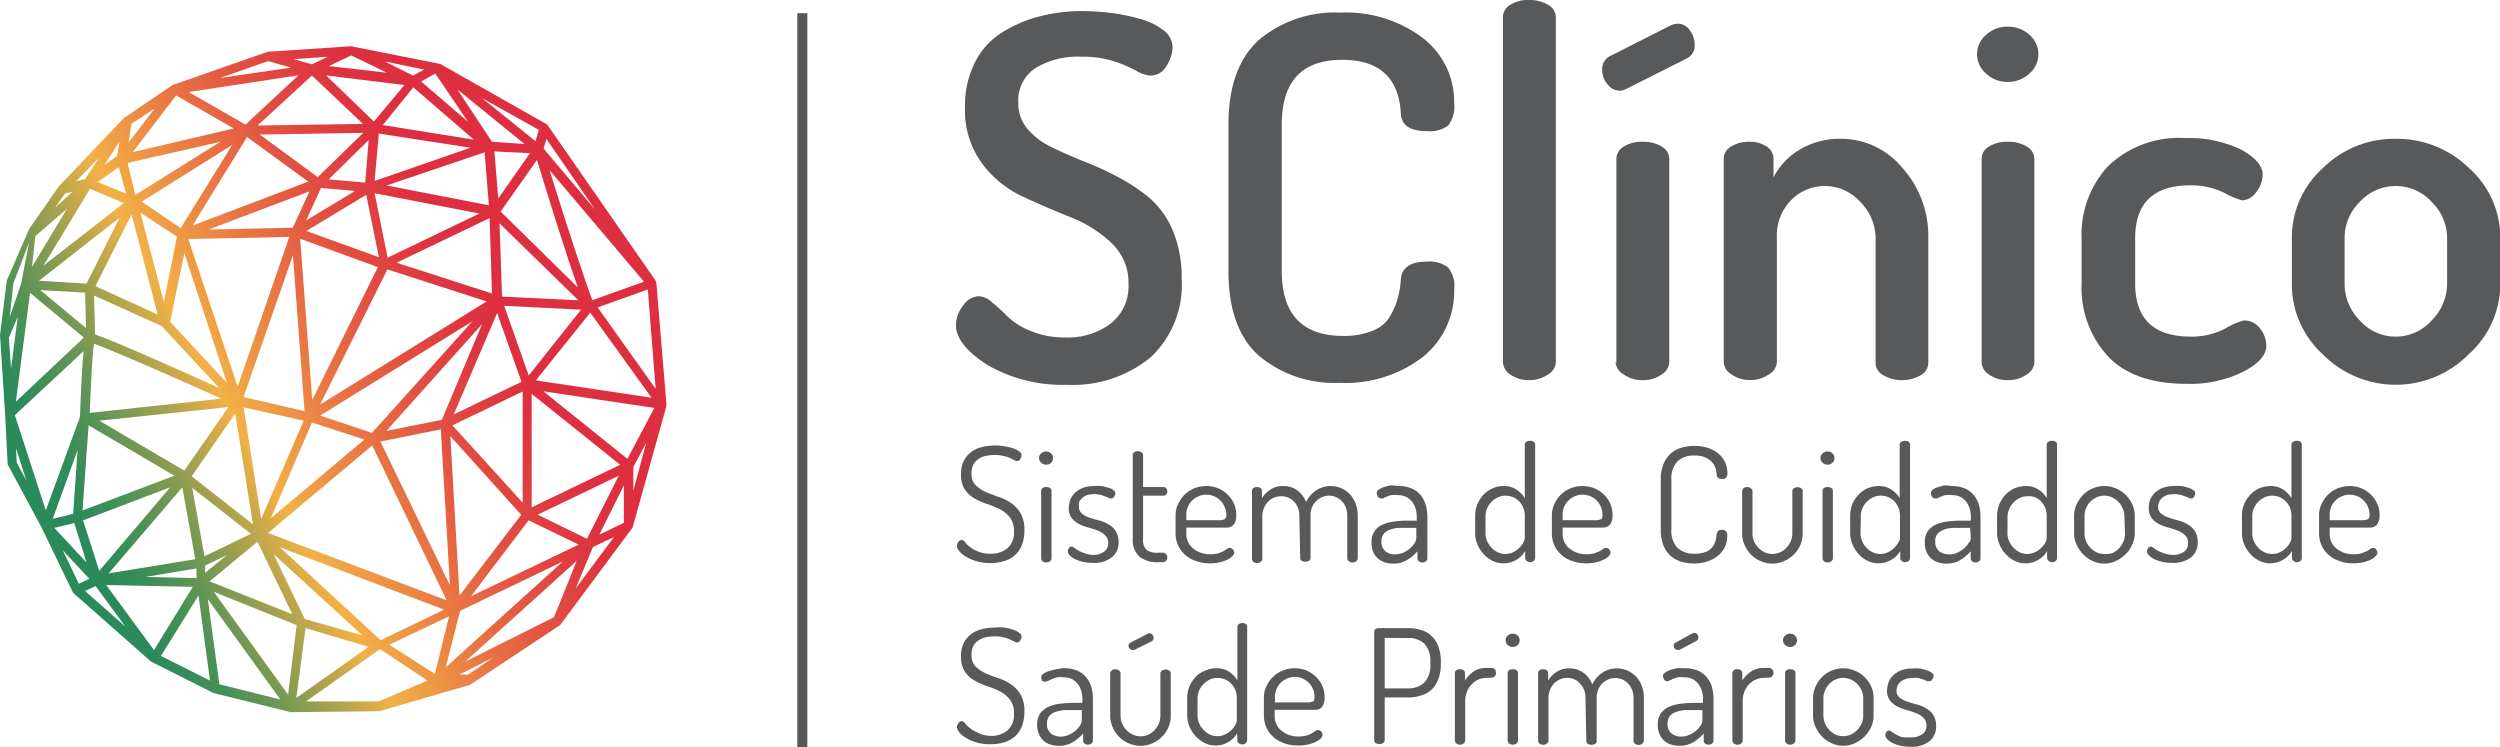 <svg xmlns="http://www.w3.org/2000/svg" xmlns:xlink="http://www.w3.org/1999/xlink" viewBox="0 0 176.32 52.69"><defs><style>.cls-1{fill:#58595b;}.cls-2{fill:url(#linear-gradient);}</style><linearGradient id="linear-gradient" x1="33.99" y1="20.88" x2="5.55" y2="36.67" gradientUnits="userSpaceOnUse"><stop offset="0" stop-color="#dd2f40"/><stop offset="0.08" stop-color="#de3840"/><stop offset="0.22" stop-color="#e25042"/><stop offset="0.39" stop-color="#e97843"/><stop offset="0.59" stop-color="#f2af46"/><stop offset="0.6" stop-color="#f2b146"/><stop offset="0.6" stop-color="#f1b146"/><stop offset="0.71" stop-color="#aba34d"/><stop offset="0.81" stop-color="#749853"/><stop offset="0.89" stop-color="#4c9157"/><stop offset="0.96" stop-color="#348c59"/><stop offset="1" stop-color="#2b8a5a"/></linearGradient></defs><title>sclinico1</title><g id="Camada_2" data-name="Camada 2"><g id="Camada_1-2" data-name="Camada 1"><rect class="cls-1" x="56.23" y="0.93" width="0.71" height="51.76"/><path class="cls-1" d="M69.83,39.05a1.78,1.78,0,0,0,1.23-.39,1.44,1.44,0,0,0,.45-1.16,1.54,1.54,0,0,0-.28-1,2.15,2.15,0,0,0-.69-.57,7.37,7.37,0,0,0-.9-.38,4.53,4.53,0,0,1-.9-.39,2.09,2.09,0,0,1-.69-.63,1.88,1.88,0,0,1-.27-1.08,2,2,0,0,1,.22-1,1.8,1.8,0,0,1,.57-.62,2.17,2.17,0,0,1,.77-.32,4,4,0,0,1,.82-.09,3.63,3.63,0,0,1,.65.05,3.23,3.23,0,0,1,.61.14,1.35,1.35,0,0,1,.45.22.33.33,0,0,1,.18.27.57.57,0,0,1-.09.27.25.25,0,0,1-.24.15.45.45,0,0,1-.19-.07l-.3-.15a2.69,2.69,0,0,0-.45-.14,2.28,2.28,0,0,0-.63-.07,3.08,3.08,0,0,0-.61.06,1.34,1.34,0,0,0-.52.22,1,1,0,0,0-.37.4,1.32,1.32,0,0,0-.13.62,1.13,1.13,0,0,0,.27.81,2.5,2.5,0,0,0,.69.48c.28.12.58.24.9.35a3.12,3.12,0,0,1,.9.43,2.33,2.33,0,0,1,.7.73,2.39,2.39,0,0,1,.27,1.23,2.88,2.88,0,0,1-.17,1,1.92,1.92,0,0,1-.49.73,1.94,1.94,0,0,1-.76.42,3.21,3.21,0,0,1-1,.14,3.24,3.24,0,0,1-1-.14,2.83,2.83,0,0,1-.72-.32,1.52,1.52,0,0,1-.46-.39.61.61,0,0,1-.16-.37.45.45,0,0,1,.11-.27.28.28,0,0,1,.23-.14.31.31,0,0,1,.22.14,1.92,1.92,0,0,0,.32.32,1.77,1.77,0,0,0,.53.32A2.06,2.06,0,0,0,69.83,39.05Z"/><path class="cls-1" d="M73.79,31.84a.46.46,0,0,1,.34.14.41.41,0,0,1,.14.32.42.42,0,0,1-.14.33.42.42,0,0,1-.34.14.48.48,0,0,1-.36-.14.43.43,0,0,1-.15-.33.42.42,0,0,1,.15-.32A.52.52,0,0,1,73.79,31.84Zm0,2.51a.47.47,0,0,1,.27.07.23.23,0,0,1,.1.2v4.76a.26.26,0,0,1-.1.2.42.42,0,0,1-.27.09.39.39,0,0,1-.26-.09.26.26,0,0,1-.1-.2V34.62a.23.23,0,0,1,.1-.2A.44.44,0,0,1,73.79,34.35Z"/><path class="cls-1" d="M77,39.13a1.31,1.31,0,0,0,.9-.24.71.71,0,0,0,.26-.56.74.74,0,0,0-.21-.57,1.41,1.41,0,0,0-.51-.33,4.79,4.79,0,0,0-.67-.22,3.56,3.56,0,0,1-.67-.25,1.74,1.74,0,0,1-.51-.42,1.11,1.11,0,0,1-.21-.73,1.71,1.71,0,0,1,.1-.54,1.35,1.35,0,0,1,.31-.49,1.87,1.87,0,0,1,.55-.36,2.23,2.23,0,0,1,.82-.14,3.31,3.31,0,0,1,.55,0,4.93,4.93,0,0,1,.49.13,1,1,0,0,1,.34.17.31.31,0,0,1,.13.2.51.51,0,0,1-.09.24.23.23,0,0,1-.22.14.29.29,0,0,1-.16-.05l-.25-.1a2.27,2.27,0,0,0-.34-.11,1.9,1.9,0,0,0-.44-.05,1.64,1.64,0,0,0-.53.08,1.05,1.05,0,0,0-.34.22.76.76,0,0,0-.2.28,1.17,1.17,0,0,0,0,.3.59.59,0,0,0,.21.49,1.65,1.65,0,0,0,.51.28c.21.07.43.14.67.2a2.48,2.48,0,0,1,.67.27,1.56,1.56,0,0,1,.52.47,1.39,1.39,0,0,1,.21.81,1.29,1.29,0,0,1-.48,1.06,2,2,0,0,1-1.33.39,3.11,3.11,0,0,1-.72-.08,2.27,2.27,0,0,1-.56-.2,1.52,1.52,0,0,1-.36-.26.42.42,0,0,1-.13-.27.51.51,0,0,1,.07-.23.23.23,0,0,1,.19-.11.34.34,0,0,1,.19.08,1.58,1.58,0,0,0,.27.18,1.5,1.5,0,0,0,.4.18A1.81,1.81,0,0,0,77,39.13Z"/><path class="cls-1" d="M80.62,38a1,1,0,0,0,.23.77,1.19,1.19,0,0,0,.81.21H82a.3.3,0,0,1,.24.11.31.31,0,0,1,.09.22.36.36,0,0,1-.09.24.33.33,0,0,1-.24.1h-.32a2,2,0,0,1-1.32-.39A1.59,1.59,0,0,1,79.89,38V32.09a.22.22,0,0,1,.11-.2.48.48,0,0,1,.5,0,.23.23,0,0,1,.12.2v2.26h1.45a.23.23,0,0,1,.18.09.32.32,0,0,1,.08.21.33.33,0,0,1-.08.22.23.23,0,0,1-.18.09H80.62Z"/><path class="cls-1" d="M85.09,34.28a2.15,2.15,0,0,1,.8.15,2,2,0,0,1,.67.43,2.14,2.14,0,0,1,.46.64,1.9,1.9,0,0,1,.17.83,1.13,1.13,0,0,1-.08.5.67.67,0,0,1-.22.27.64.64,0,0,1-.31.11l-.36,0H83.67v.41a1.32,1.32,0,0,0,.49,1.07,1.88,1.88,0,0,0,1.22.4,2.13,2.13,0,0,0,.56-.07,2.44,2.44,0,0,0,.35-.15l.25-.16a.32.32,0,0,1,.19-.07.28.28,0,0,1,.23.12.4.4,0,0,1,.09.22.35.35,0,0,1-.12.23,1.2,1.2,0,0,1-.34.25,2.48,2.48,0,0,1-.53.19,2.93,2.93,0,0,1-.7.08,2.78,2.78,0,0,1-1-.16,2.23,2.23,0,0,1-.77-.43,2.07,2.07,0,0,1-.5-.67,2.1,2.1,0,0,1-.18-.88V36.35a1.93,1.93,0,0,1,.17-.79,2.58,2.58,0,0,1,.46-.67,2.29,2.29,0,0,1,.69-.45A2.31,2.31,0,0,1,85.09,34.28Zm.83,2.41a1,1,0,0,0,.45-.07.35.35,0,0,0,.12-.31,1.4,1.4,0,0,0-.11-.53,1.39,1.39,0,0,0-1.3-.89,1.22,1.22,0,0,0-.54.11,1.34,1.34,0,0,0-.45.29,1.23,1.23,0,0,0-.3.44,1.21,1.21,0,0,0-.12.53v.43Z"/><path class="cls-1" d="M91.64,36.35a1.47,1.47,0,0,0-.11-.56A1.24,1.24,0,0,0,90.35,35a1.36,1.36,0,0,0-.48.09,1.34,1.34,0,0,0-.42.28,1.31,1.31,0,0,0-.3.45,1.46,1.46,0,0,0-.12.6v3a.27.27,0,0,1-.11.2.39.39,0,0,1-.26.09.36.36,0,0,1-.26-.09.26.26,0,0,1-.1-.2V34.62a.23.23,0,0,1,.1-.2.4.4,0,0,1,.26-.07.38.38,0,0,1,.24.07.23.23,0,0,1,.1.2v.52a1.87,1.87,0,0,1,.57-.59,1.53,1.53,0,0,1,.93-.27,1.59,1.59,0,0,1,1,.31,1.89,1.89,0,0,1,.62.82,1.91,1.91,0,0,1,.75-.85,1.81,1.81,0,0,1,1-.28,1.9,1.9,0,0,1,.7.14,1.93,1.93,0,0,1,.61.41,2.2,2.2,0,0,1,.42.66,2.48,2.48,0,0,1,.16.89v3a.27.27,0,0,1-.11.2.4.4,0,0,1-.27.09.38.38,0,0,1-.25-.09.27.27,0,0,1-.11-.2v-3a1.48,1.48,0,0,0-.11-.61,1.19,1.19,0,0,0-.3-.45,1.24,1.24,0,0,0-.87-.36,1.36,1.36,0,0,0-.48.09,1.34,1.34,0,0,0-.42.28,1.15,1.15,0,0,0-.3.44,1.32,1.32,0,0,0-.11.57v3a.24.24,0,0,1-.12.22.55.55,0,0,1-.5,0,.25.25,0,0,1-.11-.22Z"/><path class="cls-1" d="M98.59,34.28a2.27,2.27,0,0,1,1,.18,1.79,1.79,0,0,1,.63.49,1.86,1.86,0,0,1,.34.69,3.1,3.1,0,0,1,.11.81v2.93a.23.23,0,0,1-.1.2.37.37,0,0,1-.26.09.32.32,0,0,1-.24-.09.26.26,0,0,1-.1-.2v-.5a2.79,2.79,0,0,1-.71.6,1.73,1.73,0,0,1-1,.27,2,2,0,0,1-.61-.09,1.44,1.44,0,0,1-.48-.28,1.29,1.29,0,0,1-.33-.46,1.82,1.82,0,0,1-.11-.66,1.38,1.38,0,0,1,.19-.76,1.28,1.28,0,0,1,.53-.47,2.71,2.71,0,0,1,.83-.24,7,7,0,0,1,1.07-.07h.57v-.27a2,2,0,0,0-.07-.54,1.69,1.69,0,0,0-.23-.49,1.59,1.59,0,0,0-.41-.36,1.32,1.32,0,0,0-.62-.14,2.28,2.28,0,0,0-.48,0,1.78,1.78,0,0,0-.33.12,1.24,1.24,0,0,0-.23.11.41.41,0,0,1-.16,0,.24.24,0,0,1-.22-.14.5.5,0,0,1-.07-.25.28.28,0,0,1,.13-.22,1.21,1.21,0,0,1,.36-.18,4.29,4.29,0,0,1,.49-.13A3.29,3.29,0,0,1,98.59,34.28Zm1.3,2.95h-.47c-.27,0-.51,0-.75,0a2.08,2.08,0,0,0-.64.13,1,1,0,0,0-.44.29.76.76,0,0,0-.16.51.86.86,0,0,0,.28.72,1.09,1.09,0,0,0,.7.22,1.44,1.44,0,0,0,.53-.11,2.12,2.12,0,0,0,.48-.29,1.72,1.72,0,0,0,.34-.38.73.73,0,0,0,.13-.4Z"/><path class="cls-1" d="M107.92,31.09a.39.39,0,0,1,.25.07.26.26,0,0,1,.1.2v8a.3.3,0,0,1-.1.2.35.35,0,0,1-.25.09.37.37,0,0,1-.25-.09.26.26,0,0,1-.1-.2v-.5a1.74,1.74,0,0,1-.6.61,1.77,1.77,0,0,1-.94.26,1.71,1.71,0,0,1-.77-.18,2.11,2.11,0,0,1-.63-.48,2.25,2.25,0,0,1-.43-.68,2,2,0,0,1-.16-.8V36.38a2.07,2.07,0,0,1,.16-.82,2.26,2.26,0,0,1,.43-.67,2.06,2.06,0,0,1,.64-.45,2,2,0,0,1,.78-.16,1.51,1.51,0,0,1,.93.27,1.73,1.73,0,0,1,.56.59V31.36a.22.22,0,0,1,.11-.2A.45.45,0,0,1,107.92,31.09Zm-3.15,6.52a1.5,1.5,0,0,0,.11.55,1.62,1.62,0,0,0,.31.46,1.31,1.31,0,0,0,.44.33,1.24,1.24,0,0,0,.53.12,1.26,1.26,0,0,0,.55-.12,1.74,1.74,0,0,0,.44-.31,1.34,1.34,0,0,0,.28-.37.68.68,0,0,0,.11-.31V36.38a1.46,1.46,0,0,0-.12-.6,1.34,1.34,0,0,0-.75-.73,1.46,1.46,0,0,0-.49-.09,1.26,1.26,0,0,0-.55.12,1.43,1.43,0,0,0-.44.32,1.49,1.49,0,0,0-.31.46,1.35,1.35,0,0,0-.11.52Z"/><path class="cls-1" d="M111.63,34.28a2.18,2.18,0,0,1,.8.15,2.11,2.11,0,0,1,1.13,1.07,2.05,2.05,0,0,1,.17.83,1.3,1.3,0,0,1-.08.5.67.67,0,0,1-.22.27.68.68,0,0,1-.32.11l-.36,0h-2.54v.41a1.29,1.29,0,0,0,.49,1.07,1.88,1.88,0,0,0,1.22.4,2,2,0,0,0,.55-.07l.36-.15.25-.16a.32.32,0,0,1,.19-.07.28.28,0,0,1,.23.12.4.4,0,0,1,.09.22.35.35,0,0,1-.12.23,1.2,1.2,0,0,1-.34.25,2.7,2.7,0,0,1-.53.19,2.93,2.93,0,0,1-.7.08,2.74,2.74,0,0,1-1-.16,2.14,2.14,0,0,1-.77-.43,2.07,2.07,0,0,1-.5-.67,2.1,2.1,0,0,1-.18-.88V36.35a1.93,1.93,0,0,1,.17-.79,2.35,2.35,0,0,1,.46-.67,2.17,2.17,0,0,1,.69-.45A2.31,2.31,0,0,1,111.63,34.28Zm.83,2.41a1,1,0,0,0,.45-.07c.08,0,.11-.16.11-.31a1.39,1.39,0,0,0-.1-.53,1.48,1.48,0,0,0-.28-.45,1.42,1.42,0,0,0-.45-.32,1.32,1.32,0,0,0-.57-.12,1.26,1.26,0,0,0-.55.11,1.3,1.3,0,0,0-.44.29,1.4,1.4,0,0,0-.31.44,1.36,1.36,0,0,0-.11.53v.43Z"/><path class="cls-1" d="M121.07,33.49a2.53,2.53,0,0,0-.06-.41,1.2,1.2,0,0,0-.23-.45,1.48,1.48,0,0,0-.47-.35,1.83,1.83,0,0,0-.81-.15,1.61,1.61,0,0,0-1.2.42,1.76,1.76,0,0,0-.42,1.29v3.49a1.75,1.75,0,0,0,.42,1.3,1.69,1.69,0,0,0,1.24.42,1.91,1.91,0,0,0,.8-.14,1.09,1.09,0,0,0,.45-.35,1.32,1.32,0,0,0,.21-.45,4.39,4.39,0,0,0,.07-.44.33.33,0,0,1,.38-.3.39.39,0,0,1,.28.09.55.55,0,0,1,.09.37,1.81,1.81,0,0,1-.16.73,1.93,1.93,0,0,1-.46.61,2.29,2.29,0,0,1-.74.41,2.86,2.86,0,0,1-1,.16,3.26,3.26,0,0,1-.9-.13,2,2,0,0,1-.75-.42,2.1,2.1,0,0,1-.5-.74,3.09,3.09,0,0,1-.18-1.12V33.84a2.78,2.78,0,0,1,.19-1.1,2.07,2.07,0,0,1,.51-.75,1.9,1.9,0,0,1,.75-.41,3,3,0,0,1,.91-.13,2.93,2.93,0,0,1,1,.15,2.24,2.24,0,0,1,.73.41,1.89,1.89,0,0,1,.45.6,1.73,1.73,0,0,1,.16.72.5.5,0,0,1-.09.36.39.39,0,0,1-.28.09.43.43,0,0,1-.28-.08A.32.32,0,0,1,121.07,33.49Z"/><path class="cls-1" d="M125,39.75a2,2,0,0,1-.83-.18,2.15,2.15,0,0,1-.68-.46,2.24,2.24,0,0,1-.45-.68,1.83,1.83,0,0,1-.17-.8v-3a.24.24,0,0,1,.1-.19.4.4,0,0,1,.27-.09.37.37,0,0,1,.25.09.26.26,0,0,1,.11.19v3a1.39,1.39,0,0,0,.1.53,1.83,1.83,0,0,0,.3.46,1.45,1.45,0,0,0,.45.33,1.33,1.33,0,0,0,.55.12,1.26,1.26,0,0,0,.55-.12,1.16,1.16,0,0,0,.44-.32,1.62,1.62,0,0,0,.31-.46,1.41,1.41,0,0,0,.11-.54v-3a.21.21,0,0,1,.11-.19.45.45,0,0,1,.26-.08.42.42,0,0,1,.26.08.22.22,0,0,1,.1.19v3a2,2,0,0,1-.17.81,2,2,0,0,1-.46.67,2.15,2.15,0,0,1-.68.46A1.94,1.94,0,0,1,125,39.75Z"/><path class="cls-1" d="M128.9,31.84a.46.46,0,0,1,.34.14.41.41,0,0,1,.14.32.42.42,0,0,1-.14.33.42.42,0,0,1-.34.14.48.48,0,0,1-.36-.14.43.43,0,0,1-.15-.33.42.42,0,0,1,.15-.32A.52.52,0,0,1,128.9,31.84Zm0,2.51a.42.42,0,0,1,.26.07.22.22,0,0,1,.11.2v4.76a.24.24,0,0,1-.11.2.37.37,0,0,1-.26.09.39.39,0,0,1-.26-.09.26.26,0,0,1-.1-.2V34.62a.23.23,0,0,1,.1-.2A.44.44,0,0,1,128.9,34.35Z"/><path class="cls-1" d="M134.36,31.09a.42.42,0,0,1,.26.07.25.25,0,0,1,.09.2v8a.28.28,0,0,1-.09.2.37.37,0,0,1-.26.09.36.36,0,0,1-.24-.09.26.26,0,0,1-.1-.2v-.5a1.69,1.69,0,0,1-.61.61,1.77,1.77,0,0,1-1.7.08,2.11,2.11,0,0,1-.63-.48,2.25,2.25,0,0,1-.43-.68,2,2,0,0,1-.16-.8V36.38a2.25,2.25,0,0,1,.15-.82,2.29,2.29,0,0,1,.44-.67,2,2,0,0,1,.64-.45,2,2,0,0,1,.78-.16,1.55,1.55,0,0,1,.93.27,1.7,1.7,0,0,1,.55.59V31.36a.23.23,0,0,1,.12-.2A.44.44,0,0,1,134.36,31.09Zm-3.14,6.52a1.32,1.32,0,0,0,.11.55,1.41,1.41,0,0,0,.3.46,1.45,1.45,0,0,0,.45.33,1.21,1.21,0,0,0,.53.12,1.26,1.26,0,0,0,.55-.12,1.69,1.69,0,0,0,.43-.31,1.39,1.39,0,0,0,.29-.37A.65.65,0,0,0,134,38V36.38a1.46,1.46,0,0,0-.12-.6,1.54,1.54,0,0,0-.3-.45,1.57,1.57,0,0,0-.44-.28,1.47,1.47,0,0,0-.5-.09,1.25,1.25,0,0,0-.54.12,1.6,1.6,0,0,0-.45.32,1.31,1.31,0,0,0-.3.46,1.19,1.19,0,0,0-.11.52Z"/><path class="cls-1" d="M137.65,34.28a2.27,2.27,0,0,1,.95.18,1.63,1.63,0,0,1,.63.49,1.88,1.88,0,0,1,.35.69,3.1,3.1,0,0,1,.1.81v2.93a.23.23,0,0,1-.1.2.39.39,0,0,1-.5,0,.25.25,0,0,1-.09-.2v-.5a3,3,0,0,1-.71.6,1.79,1.79,0,0,1-1,.27,1.89,1.89,0,0,1-.6-.09,1.39,1.39,0,0,1-.49-.28,1.27,1.27,0,0,1-.32-.46,1.62,1.62,0,0,1-.12-.66,1.38,1.38,0,0,1,.19-.76,1.42,1.42,0,0,1,.53-.47,2.71,2.71,0,0,1,.83-.24,7,7,0,0,1,1.07-.07H139v-.27a2,2,0,0,0-.07-.54,1.69,1.69,0,0,0-.23-.49,1.44,1.44,0,0,0-.41-.36,1.28,1.28,0,0,0-.61-.14,2.14,2.14,0,0,0-.48,0,1.9,1.9,0,0,0-.34.12,1.67,1.67,0,0,0-.23.11.37.37,0,0,1-.16,0,.25.25,0,0,1-.22-.14.5.5,0,0,1-.07-.25.29.29,0,0,1,.14-.22,1,1,0,0,1,.35-.18,4.93,4.93,0,0,1,.49-.13A3.29,3.29,0,0,1,137.65,34.28Zm1.3,2.95h-.47q-.39,0-.75,0a2,2,0,0,0-.63.13,1,1,0,0,0-.45.29.76.76,0,0,0-.16.51.86.86,0,0,0,.28.72,1.09,1.09,0,0,0,.7.22A1.4,1.4,0,0,0,138,39a1.92,1.92,0,0,0,.48-.29,1.5,1.5,0,0,0,.34-.38A.73.73,0,0,0,139,38Z"/><path class="cls-1" d="M144.73,31.09a.42.42,0,0,1,.26.07.25.25,0,0,1,.09.2v8a.28.28,0,0,1-.09.2.37.37,0,0,1-.26.09.34.34,0,0,1-.24-.09.27.27,0,0,1-.11-.2v-.5a1.59,1.59,0,0,1-.6.61,1.72,1.72,0,0,1-.94.26,1.67,1.67,0,0,1-.76-.18,2.11,2.11,0,0,1-.63-.48,2.07,2.07,0,0,1-.43-.68,2,2,0,0,1-.17-.8V36.38a2.26,2.26,0,0,1,.16-.82,2.48,2.48,0,0,1,.43-.67,2.18,2.18,0,0,1,.64-.45,2.1,2.1,0,0,1,.79-.16,1.55,1.55,0,0,1,.93.27,1.7,1.7,0,0,1,.55.59V31.36a.24.24,0,0,1,.11-.2A.5.5,0,0,1,144.73,31.09Zm-3.15,6.52a1.33,1.33,0,0,0,.12.55,1.41,1.41,0,0,0,.3.46,1.54,1.54,0,0,0,.44.33,1.28,1.28,0,0,0,1.08,0,1.58,1.58,0,0,0,.44-.31,1.39,1.39,0,0,0,.29-.37.65.65,0,0,0,.1-.31V36.38a1.46,1.46,0,0,0-.12-.6,1.57,1.57,0,0,0-.31-.45,1.33,1.33,0,0,0-.44-.28A1.41,1.41,0,0,0,143,35a1.26,1.26,0,0,0-.55.12,1.71,1.71,0,0,0-.44.32,1.31,1.31,0,0,0-.3.46,1.2,1.2,0,0,0-.12.52Z"/><path class="cls-1" d="M148.41,34.28a2.21,2.21,0,0,1,.81.16,2.29,2.29,0,0,1,.69.45,2.2,2.2,0,0,1,.47.67,1.92,1.92,0,0,1,.18.82v1.23a1.84,1.84,0,0,1-.18.8,2,2,0,0,1-.47.68,2.38,2.38,0,0,1-.69.48,1.88,1.88,0,0,1-.81.18,1.85,1.85,0,0,1-.81-.18,2.08,2.08,0,0,1-.67-.47,2.24,2.24,0,0,1-.47-.68,1.85,1.85,0,0,1-.18-.81V36.38a2,2,0,0,1,.17-.79,2.47,2.47,0,0,1,.46-.68,2.09,2.09,0,0,1,1.5-.63Zm1.42,2.1a1.2,1.2,0,0,0-.12-.52,1.31,1.31,0,0,0-.3-.46,1.6,1.6,0,0,0-.45-.32,1.3,1.3,0,0,0-.55-.12,1.26,1.26,0,0,0-.55.12,1.6,1.6,0,0,0-.45.32,1.44,1.44,0,0,0-.29.46,1.34,1.34,0,0,0-.1.52v1.23a1.49,1.49,0,0,0,.1.55,1.41,1.41,0,0,0,.3.46,1.54,1.54,0,0,0,.44.33,1.26,1.26,0,0,0,.55.12A1.3,1.3,0,0,0,149,39a1.45,1.45,0,0,0,.45-.33,1.41,1.41,0,0,0,.3-.46,1.33,1.33,0,0,0,.12-.55Z"/><path class="cls-1" d="M153.17,39.13a1.35,1.35,0,0,0,.9-.24.73.73,0,0,0,.25-.56.77.77,0,0,0-.2-.57,1.45,1.45,0,0,0-.52-.33,5.1,5.1,0,0,0-.66-.22,3.11,3.11,0,0,1-.67-.25,1.66,1.66,0,0,1-.52-.42,1.18,1.18,0,0,1-.2-.73,1.7,1.7,0,0,1,.09-.54,1.5,1.5,0,0,1,.31-.49,1.87,1.87,0,0,1,.55-.36,2.23,2.23,0,0,1,.82-.14,3.31,3.31,0,0,1,.55,0,4.29,4.29,0,0,1,.49.13,1,1,0,0,1,.34.17.28.28,0,0,1,.13.2.6.6,0,0,1-.08.24.24.24,0,0,1-.22.14.32.32,0,0,1-.17-.05l-.25-.1a2.27,2.27,0,0,0-.34-.11,1.84,1.84,0,0,0-.44-.05,1.54,1.54,0,0,0-.52.08,1,1,0,0,0-.35.22.64.64,0,0,0-.19.28.89.89,0,0,0-.06.3.59.59,0,0,0,.21.49,1.71,1.71,0,0,0,.52.28c.2.07.42.14.66.2a2.48,2.48,0,0,1,.67.27,1.56,1.56,0,0,1,.52.47,1.39,1.39,0,0,1,.21.81,1.31,1.31,0,0,1-.47,1.06,2.06,2.06,0,0,1-1.34.39,3.24,3.24,0,0,1-.72-.08,2.43,2.43,0,0,1-.56-.2,1.52,1.52,0,0,1-.36-.26.48.48,0,0,1-.13-.27.43.43,0,0,1,.08-.23.21.21,0,0,1,.18-.11.31.31,0,0,1,.19.08,1.58,1.58,0,0,0,.27.18,1.66,1.66,0,0,0,.4.18A1.83,1.83,0,0,0,153.17,39.13Z"/><path class="cls-1" d="M162,31.09a.41.41,0,0,1,.25.07.25.25,0,0,1,.09.2v8a.28.28,0,0,1-.09.2.39.39,0,0,1-.5,0,.26.26,0,0,1-.1-.2v-.5a1.69,1.69,0,0,1-.61.61,1.77,1.77,0,0,1-1.7.08,2.11,2.11,0,0,1-.63-.48,2.25,2.25,0,0,1-.43-.68,2,2,0,0,1-.16-.8V36.38a2.25,2.25,0,0,1,.15-.82,2.29,2.29,0,0,1,.44-.67,2,2,0,0,1,.64-.45,2,2,0,0,1,.78-.16,1.55,1.55,0,0,1,.93.27,1.7,1.7,0,0,1,.55.59V31.36a.23.23,0,0,1,.12-.2A.45.45,0,0,1,162,31.09Zm-3.15,6.52a1.32,1.32,0,0,0,.11.55,1.59,1.59,0,0,0,.3.46,1.45,1.45,0,0,0,.45.33,1.21,1.21,0,0,0,.53.12,1.26,1.26,0,0,0,.55-.12,1.74,1.74,0,0,0,.44-.31,1.57,1.57,0,0,0,.28-.37.65.65,0,0,0,.1-.31V36.38a1.64,1.64,0,0,0-.11-.6,1.8,1.8,0,0,0-.31-.45,1.57,1.57,0,0,0-.44-.28,1.47,1.47,0,0,0-.5-.09,1.25,1.25,0,0,0-.54.12,1.6,1.6,0,0,0-.45.32,1.47,1.47,0,0,0-.3.46,1.19,1.19,0,0,0-.11.52Z"/><path class="cls-1" d="M165.73,34.28a2.13,2.13,0,0,1,.79.15,2,2,0,0,1,.67.43,2,2,0,0,1,.46.64,1.9,1.9,0,0,1,.18.83,1.12,1.12,0,0,1-.09.5.58.58,0,0,1-.21.27.68.68,0,0,1-.32.11l-.36,0h-2.54v.41a1.31,1.31,0,0,0,.48,1.07,1.89,1.89,0,0,0,1.23.4,2,2,0,0,0,.55-.07l.36-.15.25-.16a.3.3,0,0,1,.19-.07.26.26,0,0,1,.22.12.4.4,0,0,1,.09.22.35.35,0,0,1-.12.23,1.14,1.14,0,0,1-.33.25,3,3,0,0,1-.53.19,3,3,0,0,1-.7.08,2.8,2.8,0,0,1-1-.16,2.18,2.18,0,0,1-.76-.43,1.93,1.93,0,0,1-.5-.67,2.1,2.1,0,0,1-.18-.88V36.35a1.78,1.78,0,0,1,.17-.79,2.17,2.17,0,0,1,.46-.67,2.12,2.12,0,0,1,.68-.45A2.37,2.37,0,0,1,165.73,34.28Zm.83,2.41a1.09,1.09,0,0,0,.45-.07.37.37,0,0,0,.11-.31,1.39,1.39,0,0,0-.1-.53,1.34,1.34,0,0,0-.29-.45,1.28,1.28,0,0,0-.44-.32,1.37,1.37,0,0,0-.58-.12,1.24,1.24,0,0,0-.54.11,1.21,1.21,0,0,0-.44.29,1.4,1.4,0,0,0-.31.44,1.36,1.36,0,0,0-.11.53v.43Z"/><path class="cls-1" d="M69.83,51.9a1.78,1.78,0,0,0,1.23-.39,1.44,1.44,0,0,0,.45-1.16,1.49,1.49,0,0,0-.28-1,2.06,2.06,0,0,0-.69-.58,6.05,6.05,0,0,0-.9-.37,5.23,5.23,0,0,1-.9-.4,1.89,1.89,0,0,1-.69-.63,1.88,1.88,0,0,1-.27-1.08,2,2,0,0,1,.22-1,1.8,1.8,0,0,1,.57-.62,2.17,2.17,0,0,1,.77-.32,4,4,0,0,1,.82-.09,3.63,3.63,0,0,1,.65,0,3.23,3.23,0,0,1,.61.14,1.35,1.35,0,0,1,.45.22.35.35,0,0,1,.18.27.54.54,0,0,1-.09.27.25.25,0,0,1-.24.15.34.34,0,0,1-.19-.07l-.3-.14a2,2,0,0,0-.45-.15,2.28,2.28,0,0,0-.63-.07,3.08,3.08,0,0,0-.61.06,1.51,1.51,0,0,0-.52.22,1,1,0,0,0-.37.4,1.34,1.34,0,0,0-.13.63,1.12,1.12,0,0,0,.27.8,2.5,2.5,0,0,0,.69.48,9.38,9.38,0,0,0,.9.35,3.4,3.4,0,0,1,.9.43,2.33,2.33,0,0,1,.7.73,2.39,2.39,0,0,1,.27,1.23,3,3,0,0,1-.17,1,1.87,1.87,0,0,1-1.25,1.14,3.21,3.21,0,0,1-1,.14,3.24,3.24,0,0,1-1-.14,2.83,2.83,0,0,1-.72-.32,1.52,1.52,0,0,1-.46-.39.61.61,0,0,1-.16-.37.45.45,0,0,1,.11-.27.28.28,0,0,1,.23-.14.31.31,0,0,1,.22.14,1.92,1.92,0,0,0,.32.32,1.77,1.77,0,0,0,.53.32A2.06,2.06,0,0,0,69.83,51.9Z"/><path class="cls-1" d="M75,47.13a2.27,2.27,0,0,1,1,.18,1.63,1.63,0,0,1,.63.49,1.88,1.88,0,0,1,.35.69,3.21,3.21,0,0,1,.1.81v2.93a.23.23,0,0,1-.1.2.39.39,0,0,1-.5,0,.25.25,0,0,1-.09-.2v-.5a3,3,0,0,1-.71.6,1.79,1.79,0,0,1-1,.27,1.89,1.89,0,0,1-.6-.09,1.26,1.26,0,0,1-.49-.28,1.31,1.31,0,0,1-.32-.46,1.62,1.62,0,0,1-.12-.66,1.38,1.38,0,0,1,.19-.76,1.46,1.46,0,0,1,.54-.47,2.84,2.84,0,0,1,.82-.24,8.61,8.61,0,0,1,1.07-.07h.57V49.3a2,2,0,0,0-.07-.54,1.69,1.69,0,0,0-.23-.49,1.44,1.44,0,0,0-.41-.36,1.28,1.28,0,0,0-.61-.14,2.14,2.14,0,0,0-.48,0l-.34.12-.23.11a.37.37,0,0,1-.16.05A.25.25,0,0,1,73.5,48a.59.59,0,0,1-.07-.25.29.29,0,0,1,.14-.22,1.87,1.87,0,0,1,.35-.18,4.93,4.93,0,0,1,.49-.13A3.29,3.29,0,0,1,75,47.13Zm1.3,2.95h-.47q-.39,0-.75,0a2.43,2.43,0,0,0-.63.13,1,1,0,0,0-.45.29.83.83,0,0,0-.16.52.84.84,0,0,0,.28.71,1.09,1.09,0,0,0,.7.22,1.4,1.4,0,0,0,.53-.11,1.92,1.92,0,0,0,.48-.29,1.5,1.5,0,0,0,.34-.38.73.73,0,0,0,.13-.4Z"/><path class="cls-1" d="M80.44,52.6a2,2,0,0,1-.84-.18,2.15,2.15,0,0,1-.68-.46,2.24,2.24,0,0,1-.45-.68,2,2,0,0,1-.17-.8v-3a.23.23,0,0,1,.11-.19.39.39,0,0,1,.26-.09.37.37,0,0,1,.25.09.23.23,0,0,1,.11.19v3a1.47,1.47,0,0,0,.41,1,1.35,1.35,0,0,0,1,.45,1.41,1.41,0,0,0,.54-.11,1.45,1.45,0,0,0,.45-.33,1.66,1.66,0,0,0,.3-.46,1.41,1.41,0,0,0,.11-.54v-3a.24.24,0,0,1,.11-.19.45.45,0,0,1,.26-.08.42.42,0,0,1,.26.08.23.23,0,0,1,.1.19v3a1.84,1.84,0,0,1-.17.81,2,2,0,0,1-.46.67,2.15,2.15,0,0,1-.68.46A1.92,1.92,0,0,1,80.44,52.6ZM80,45.84l-.11,0a.26.26,0,0,1-.21-.09.33.33,0,0,1-.09-.22.22.22,0,0,1,.13-.2L81,44.67a.12.12,0,0,1,.09,0,.21.21,0,0,1,.19.1.37.37,0,0,1,.08.21.26.26,0,0,1-.14.25Z"/><path class="cls-1" d="M87.61,43.94a.37.37,0,0,1,.25.07.23.23,0,0,1,.1.2v8a.26.26,0,0,1-.1.2.33.33,0,0,1-.25.09.37.37,0,0,1-.25-.09.3.3,0,0,1-.1-.2v-.5a1.77,1.77,0,0,1-1.54.87,1.67,1.67,0,0,1-.76-.18,2.26,2.26,0,0,1-.63-.47,2.56,2.56,0,0,1-.44-.68,2.25,2.25,0,0,1-.16-.81V49.24a2.12,2.12,0,0,1,.59-1.49A1.78,1.78,0,0,1,85,47.3a1.92,1.92,0,0,1,.78-.17,1.56,1.56,0,0,1,.94.27,1.8,1.8,0,0,1,.55.59V44.21a.24.24,0,0,1,.11-.2A.5.5,0,0,1,87.61,43.94Zm-3.15,6.52a1.5,1.5,0,0,0,.11.55,1.62,1.62,0,0,0,.31.46,1.41,1.41,0,0,0,.44.33,1.27,1.27,0,0,0,1.08,0,1.55,1.55,0,0,0,.44-.3,1.67,1.67,0,0,0,.29-.38.78.78,0,0,0,.1-.31V49.24a1.48,1.48,0,0,0-.12-.61,1.57,1.57,0,0,0-.31-.45,1.44,1.44,0,0,0-.44-.28,1.41,1.41,0,0,0-.49-.09,1.26,1.26,0,0,0-.55.12,1.55,1.55,0,0,0-.44.32,1.49,1.49,0,0,0-.31.46,1.4,1.4,0,0,0-.11.53Z"/><path class="cls-1" d="M91.32,47.13a2.18,2.18,0,0,1,.8.15,2.33,2.33,0,0,1,.67.43,2.14,2.14,0,0,1,.46.64,1.9,1.9,0,0,1,.17.83,1.18,1.18,0,0,1-.08.51.59.59,0,0,1-.53.37l-.36,0H89.9v.42a1.28,1.28,0,0,0,.49,1.06,1.83,1.83,0,0,0,1.22.4,2,2,0,0,0,.55-.07,2.18,2.18,0,0,0,.36-.15l.25-.16a.32.32,0,0,1,.19-.07.28.28,0,0,1,.23.12.4.4,0,0,1,.09.23.39.39,0,0,1-.12.23,1.42,1.42,0,0,1-.34.24,2.48,2.48,0,0,1-.53.19,2.93,2.93,0,0,1-.7.08,3,3,0,0,1-1-.15,2.42,2.42,0,0,1-.77-.44,2,2,0,0,1-.5-.67,2.1,2.1,0,0,1-.18-.88V49.2a1.93,1.93,0,0,1,.17-.79,2.18,2.18,0,0,1,.46-.66,2,2,0,0,1,.69-.45A2.12,2.12,0,0,1,91.32,47.13Zm.83,2.41a.89.89,0,0,0,.45-.07c.08,0,.11-.16.11-.31a1.39,1.39,0,0,0-.1-.53,1.41,1.41,0,0,0-.28-.45,1.39,1.39,0,0,0-1-.44,1.42,1.42,0,0,0-.55.11,1.6,1.6,0,0,0-.44.29,1.23,1.23,0,0,0-.3.44,1.21,1.21,0,0,0-.12.53v.43Z"/><path class="cls-1" d="M96.92,44.57c0-.17.11-.26.32-.27H99.3a3.05,3.05,0,0,1,.92.13,1.75,1.75,0,0,1,.73.41,1.88,1.88,0,0,1,.49.74,3,3,0,0,1,.18,1.1v.12a3,3,0,0,1-.18,1.1,2,2,0,0,1-.49.75,1.83,1.83,0,0,1-.75.41,3,3,0,0,1-.92.13H97.66v3a.25.25,0,0,1-.12.22.52.52,0,0,1-.25.07.56.56,0,0,1-.26-.07.27.27,0,0,1-.11-.22Zm.74.42v3.56h1.62a1.61,1.61,0,0,0,1.18-.42,1.78,1.78,0,0,0,.42-1.3v-.14a1.76,1.76,0,0,0-.42-1.29A1.6,1.6,0,0,0,99.28,45Z"/><path class="cls-1" d="M104.83,47.81a1.5,1.5,0,0,0-.55.11,1.38,1.38,0,0,0-.47.33,1.65,1.65,0,0,0-.47,1.2v2.78a.24.24,0,0,1-.11.2.37.37,0,0,1-.26.09.39.39,0,0,1-.26-.09.26.26,0,0,1-.1-.2V47.47a.23.23,0,0,1,.1-.2.44.44,0,0,1,.26-.07.41.41,0,0,1,.25.07.23.23,0,0,1,.1.2V48a2,2,0,0,1,.57-.61,1.54,1.54,0,0,1,.94-.28h.39a.3.3,0,0,1,.21.1.4.4,0,0,1,0,.48.3.3,0,0,1-.21.1Z"/><path class="cls-1" d="M106.69,44.69a.5.5,0,0,1,.35.14.45.45,0,0,1,.14.32.49.49,0,0,1-.14.34.5.5,0,0,1-.35.14.52.52,0,0,1-.36-.14.45.45,0,0,1-.14-.34.41.41,0,0,1,.14-.32A.52.52,0,0,1,106.69,44.69Zm0,2.51a.45.45,0,0,1,.27.07.23.23,0,0,1,.1.2v4.76a.26.26,0,0,1-.1.2.4.4,0,0,1-.27.09.39.39,0,0,1-.26-.09.3.3,0,0,1-.1-.2V47.47a.26.26,0,0,1,.1-.2A.44.44,0,0,1,106.69,47.2Z"/><path class="cls-1" d="M111.82,49.2a1.38,1.38,0,0,0-.1-.55,1.33,1.33,0,0,0-.28-.44,1.24,1.24,0,0,0-.41-.3,1.19,1.19,0,0,0-.49-.1,1.37,1.37,0,0,0-.49.09,1.62,1.62,0,0,0-.42.28,1.49,1.49,0,0,0-.42,1.06v3a.24.24,0,0,1-.11.2.39.39,0,0,1-.26.09.37.37,0,0,1-.26-.09.26.26,0,0,1-.1-.2V47.47a.23.23,0,0,1,.1-.2.42.42,0,0,1,.26-.07.41.41,0,0,1,.25.07.26.26,0,0,1,.1.2V48a1.84,1.84,0,0,1,.56-.59,1.55,1.55,0,0,1,.93-.27,1.64,1.64,0,0,1,1,.31,1.82,1.82,0,0,1,.62.82,2.1,2.1,0,0,1,.75-.85,1.81,1.81,0,0,1,1-.28,1.9,1.9,0,0,1,.7.14,1.93,1.93,0,0,1,.61.41,1.87,1.87,0,0,1,.42.66,2.29,2.29,0,0,1,.16.9v3a.27.27,0,0,1-.11.2.39.39,0,0,1-.26.09.41.41,0,0,1-.26-.09.26.26,0,0,1-.1-.2v-3a1.67,1.67,0,0,0-.11-.62,1.48,1.48,0,0,0-.3-.45,1.33,1.33,0,0,0-.41-.27,1.25,1.25,0,0,0-.46-.09,1.37,1.37,0,0,0-.49.09,1.47,1.47,0,0,0-.42.28,1.42,1.42,0,0,0-.3.44,1.48,1.48,0,0,0-.11.57v3.05a.23.23,0,0,1-.12.22.54.54,0,0,1-.25.06.53.53,0,0,1-.24-.06.23.23,0,0,1-.12-.22Z"/><path class="cls-1" d="M118.77,47.13a2.27,2.27,0,0,1,1,.18,1.63,1.63,0,0,1,.63.49,1.88,1.88,0,0,1,.35.69,3.21,3.21,0,0,1,.1.81v2.93a.23.23,0,0,1-.1.2.39.39,0,0,1-.5,0,.25.25,0,0,1-.09-.2v-.5a3,3,0,0,1-.71.6,1.79,1.79,0,0,1-1,.27,1.89,1.89,0,0,1-.6-.09,1.26,1.26,0,0,1-.49-.28,1.31,1.31,0,0,1-.32-.46,1.62,1.62,0,0,1-.12-.66,1.38,1.38,0,0,1,.19-.76,1.51,1.51,0,0,1,.53-.47,3,3,0,0,1,.83-.24,8.61,8.61,0,0,1,1.07-.07h.57V49.3a2,2,0,0,0-.07-.54,1.69,1.69,0,0,0-.23-.49,1.44,1.44,0,0,0-.41-.36,1.28,1.28,0,0,0-.61-.14,2.14,2.14,0,0,0-.48,0l-.34.12-.23.11a.37.37,0,0,1-.16.05.25.25,0,0,1-.22-.14.47.47,0,0,1-.07-.25.29.29,0,0,1,.14-.22,1.87,1.87,0,0,1,.35-.18,4.93,4.93,0,0,1,.49-.13A3.29,3.29,0,0,1,118.77,47.13Zm1.3,2.95h-.47q-.39,0-.75,0a2.43,2.43,0,0,0-.63.13,1,1,0,0,0-.45.29.83.83,0,0,0-.16.52.84.84,0,0,0,.28.71,1.09,1.09,0,0,0,.7.22,1.4,1.4,0,0,0,.53-.11,1.92,1.92,0,0,0,.48-.29,1.5,1.5,0,0,0,.34-.38.73.73,0,0,0,.13-.4Zm-1.63-4.24a.2.2,0,0,1-.11,0,.29.29,0,0,1-.21-.09.37.37,0,0,1-.08-.22.21.21,0,0,1,.12-.2l1.26-.69a.12.12,0,0,1,.09,0,.23.23,0,0,1,.2.1.35.35,0,0,1,.07.21.26.26,0,0,1-.13.25Z"/><path class="cls-1" d="M124.39,47.81a1.41,1.41,0,0,0-.54.11,1.42,1.42,0,0,0-.48.33,1.5,1.5,0,0,0-.33.51,1.7,1.7,0,0,0-.13.69v2.78a.27.27,0,0,1-.11.2.39.39,0,0,1-.26.09.36.36,0,0,1-.26-.09.26.26,0,0,1-.1-.2V47.47a.23.23,0,0,1,.1-.2.4.4,0,0,1,.26-.07.38.38,0,0,1,.24.07.23.23,0,0,1,.1.2V48a2,2,0,0,1,.58-.61,1.49,1.49,0,0,1,.93-.28h.39a.27.27,0,0,1,.21.1.37.37,0,0,1,0,.48.27.27,0,0,1-.21.1Z"/><path class="cls-1" d="M126.26,44.69a.48.48,0,0,1,.34.14.45.45,0,0,1,.14.32.49.49,0,0,1-.14.34.48.48,0,0,1-.34.14.52.52,0,0,1-.36-.14.46.46,0,0,1-.15-.34.42.42,0,0,1,.15-.32A.52.52,0,0,1,126.26,44.69Zm0,2.51a.44.44,0,0,1,.26.07.24.24,0,0,1,.11.2v4.76a.27.27,0,0,1-.11.2.39.39,0,0,1-.26.09.37.37,0,0,1-.26-.09.26.26,0,0,1-.1-.2V47.47a.23.23,0,0,1,.1-.2A.42.42,0,0,1,126.26,47.2Z"/><path class="cls-1" d="M130,47.13a2.06,2.06,0,0,1,.81.17,2,2,0,0,1,.69.45,2.21,2.21,0,0,1,.47.66,1.93,1.93,0,0,1,.17.83v1.22a1.9,1.9,0,0,1-.17.81,2.43,2.43,0,0,1-.47.68,2.55,2.55,0,0,1-.69.47,1.91,1.91,0,0,1-.81.18,1.85,1.85,0,0,1-.81-.18,2.13,2.13,0,0,1-.68-.47,2.27,2.27,0,0,1-.46-.68,1.85,1.85,0,0,1-.18-.81V49.24a2,2,0,0,1,.17-.8,2.13,2.13,0,0,1,2-1.31Zm1.41,2.11a1.23,1.23,0,0,0-.11-.53,1.47,1.47,0,0,0-.3-.46,1.6,1.6,0,0,0-.45-.32,1.3,1.3,0,0,0-.55-.12,1.26,1.26,0,0,0-.55.12,1.47,1.47,0,0,0-.45.32,1.44,1.44,0,0,0-.29.46,1.4,1.4,0,0,0-.11.53v1.22a1.5,1.5,0,0,0,.11.55,1.41,1.41,0,0,0,.3.46,1.31,1.31,0,0,0,.44.33,1.26,1.26,0,0,0,.55.12,1.3,1.3,0,0,0,.55-.12,1.45,1.45,0,0,0,.45-.33,1.59,1.59,0,0,0,.3-.46,1.32,1.32,0,0,0,.11-.55Z"/><path class="cls-1" d="M134.71,52a1.31,1.31,0,0,0,.9-.24.7.7,0,0,0,.26-.56.74.74,0,0,0-.21-.57,1.5,1.5,0,0,0-.51-.33,6.59,6.59,0,0,0-.67-.22,3.56,3.56,0,0,1-.67-.25,1.6,1.6,0,0,1-.51-.42,1.11,1.11,0,0,1-.21-.73,1.71,1.71,0,0,1,.1-.54,1.35,1.35,0,0,1,.31-.49,1.75,1.75,0,0,1,.55-.36,2.19,2.19,0,0,1,.82-.14,3.31,3.31,0,0,1,.55,0,4.93,4.93,0,0,1,.49.13,1.2,1.2,0,0,1,.34.17.31.31,0,0,1,.13.2.51.51,0,0,1-.09.24.24.24,0,0,1-.22.15.41.41,0,0,1-.16,0l-.25-.11-.34-.11a1.9,1.9,0,0,0-.44,0,1.4,1.4,0,0,0-.53.09.93.93,0,0,0-.35.21.77.77,0,0,0-.19.29,1,1,0,0,0-.05.29.58.58,0,0,0,.21.49,1.47,1.47,0,0,0,.51.28c.21.07.43.14.67.2a3,3,0,0,1,.67.27,1.56,1.56,0,0,1,.52.47,1.39,1.39,0,0,1,.21.81,1.29,1.29,0,0,1-.48,1.06,2,2,0,0,1-1.33.39,3.11,3.11,0,0,1-.72-.08,2.27,2.27,0,0,1-.56-.2,1.28,1.28,0,0,1-.36-.26.42.42,0,0,1-.13-.27.41.41,0,0,1,.07-.23.23.23,0,0,1,.19-.11.3.3,0,0,1,.19.09l.26.17a2.26,2.26,0,0,0,.41.19A2.12,2.12,0,0,0,134.71,52Z"/><path class="cls-2" d="M46.29,19.92l-.06-.14-7.64-11L31.05,4.51,24.74,3.26l-5.86.39L12.16,6,8.74,8.32,4.15,13.14l-2.09,3L.48,19.78,0,23.63.36,29.2l.18,3.55L2.93,37.2l2.18,4.52.06.1,5.48,4.84,4.41,2.22,5.45,1.35,6.25-.07,6.39-1.86,6.36-4.22,5.06-6.81.06-.11L47,28.64l0-.16Zm-10.88,1-.18-5.17,5.56,5.43Zm5.57.92-3.69,4.64-1.73-4.91Zm-5.67-6.92,2.56-3.64c.54,1.76,2,6.53,2.89,9ZM35.14,14l-.27-3.32,2.51.12Zm-.08,8.08,1.72,4.85L32,29.23Zm1.8,5.53v7.84L31.91,30ZM26.72,18.14l-5.11-1.85,4.22-2.55Zm-.3-5.38.3-3.34,6.46,1Zm0,.87,7.39,1.43-6.47,3.11Zm-5.25,3.21,5.48,2-4.63,9.37ZM21.48,29,17.18,28,20.66,18Zm.11-13.45,1.05-2.29,2.4.21Zm4.17-2.67-2.58-.23L26,9.88Zm-3.35-.39-4.09-3,7.3-.12Zm-1.76,3.57-5.94.13,7.11-2.69Zm-.25.65L16.76,27.27,13.28,16.86ZM16,27l-4-4.31,1-4.84Zm-.55.36C12.46,26,7.94,24,6.71,23.59l-.08-2.75L11.41,23Zm.12.76-9.24,1c.08-2.31.21-4.31.29-4.88C7.58,24.56,11.62,26.32,15.54,28.08Zm.54.59L13,33.19,7,29.67Zm.48.45,1.25,7.82-4.32-3.39Zm.59-.43,4.24.94-3,6.92ZM22,29.8,25.7,31l-6.6,5.55Zm.58-.49,10.74-6.65-7.09,7.87Zm0-.78L27.32,19l7,2.26Zm5.39-10,6.56-3.15.17,5.32Zm-.7-5.45,6.91-2.34.3,3.74ZM27,8.82l2.15-2.66,4.27,3.69Zm-.63-.25L23,5.32,28.52,6Zm-.77.17-7.43.11L22,5.33Zm-3.86,4.07-8.16,3.1,3.84-6.25Zm-9,3.28L10,14.22l6.38-4Zm-.26.6-.92,4.61L9.9,15Zm-1.36,5.49-4.39-2,2.55-5.06ZM8.44,15.35,6.1,20l-3.35-.2ZM3.07,18.73l3.28-5.41,2.39,1ZM6,20.64l.07,2.5L2.84,20.46ZM6.25,30l6.05,3.55L5.82,36ZM12,34.37,7,40.26,5.86,36.7Zm.86,0,.91,5.07-6.11,1Zm1,5.72v.68l-3.59-.08Zm-.3-5.68,4.14,3.24-3.28,1.58ZM16,39.15,14.47,40.4v-.51Zm2.16-.94,2.46,5.11L14.78,41Zm1.13.86,6.27,5.74-4.06-1.15Zm.44-.48L31.32,43l-4.48,2.15Zm-.83-1,7.35-6.17L31.5,42.34Zm7.93-6.45,4.26-.86.64,11Zm4.33-1.53-3.91.78L34,22.86Zm5.6,6.7L32.41,42l-.65-11.24Zm.52.39,3.53,1.71-7.59,3.64Zm.64-.4,5.72-2.75L41.4,38Zm-.42-.52v-8l6.24,5Zm4.13-13.73,4.32,6-8.16-1.22ZM38.76,12l6.66,7.87-3.64,1.3C41.37,20.15,40,16,38.76,12Zm-.22-2.2,3.44,5-3.64-4.32ZM38,9.16l-.23.8L34,6.92Zm-1,1L34.7,10,32.26,6.31ZM33,8.58,29.7,5.75l1-.56ZM29.91,4.91l-.78.42-2-1Zm-5.14-1,2.52,1.22-4.1-.47ZM23.11,4,22,4.54l-1.27-.37Zm-4.2.31,1.61.46-5,.73Zm2.14,1L17.31,8.79l-4-2.3ZM12.42,6.73l4.06,2.33L9.36,10.73Zm-3.15,2,1.64-1.08L9.07,10.05ZM15.54,10l-6,3.75L9,11.49ZM8.89,13.66l-2-.82,1.49-1.06ZM8.42,10l-.16,1-.9.64ZM7,11.11,6,12.63l-.64.16ZM4.58,13.65l.53-.13L3.9,14.64Zm-2.09,3,2.23-1.92L2.26,18.82Zm-.37,4,3.79,3.16L1.12,28.33ZM.94,20l1.11-2.9L1.49,20l-.8,2.35ZM.63,23.81l.62-1.46L.78,26Zm.55,8.82-.05-1,.72,2.23Zm-.13-3.35L5.9,24.76c-.16,1.49-.24,4.15-.26,4.64L3.23,36Zm4.42,2.47-.31,4.49-1.44.35Zm-.23,5.14.86,2.78L3.83,37.23Zm-.81,1.93,1.87,2-.74.35ZM6,41.68l.74-.35,2.1,2.86Zm1.49-.42,6.11.13-2.74,4.46Zm3.86,5L14,42l.81,6Zm4.12,2-.81-6,5.11,7.07Zm4.85.73-5.24-7.25,5.84,2.35Zm1.23-4.69L26,45.62l-5.1,3.6Zm5.15,5.17-5.12,0,5.22-3.69L30.15,48Zm.75-4,4.22-2-1,4.06Zm5-2.39,7.25-3.48-8.26,7.46Zm.57,4.5-.63,0,2.38-1.2Zm6.35-4.78-.31.74-.25.12-6,3,7.86-7.1Zm1.23-1.3c.42-1,.88-2.1,1.22-2.92l1.49-.71ZM44,36.87l-1.73.84L44,34.23Zm.67-2.27V32.93l.91-1.71Zm-.42-2.24L38.32,27.6l7.83,1.17Zm-2.1-10.68,3.54-1.26.55,7Z"/><path class="cls-1" d="M67.42,22.91a2.28,2.28,0,0,1,.5-1.35,1.4,1.4,0,0,1,1.13-.67,1.6,1.6,0,0,1,.94.45c.37.3.73.63,1.09,1a5,5,0,0,0,1.61,1,6.09,6.09,0,0,0,2.43.46,5,5,0,0,0,3.24-1A3.35,3.35,0,0,0,79.59,20a3.8,3.8,0,0,0-1.19-2.85,8.86,8.86,0,0,0-2.87-1.82c-1.13-.45-2.26-.94-3.39-1.46a7.55,7.55,0,0,1-2.89-2.36,6.3,6.3,0,0,1-1.19-3.92,6.81,6.81,0,0,1,.73-3.25,5.19,5.19,0,0,1,2-2.12,9.07,9.07,0,0,1,2.6-1.08A11.8,11.8,0,0,1,76.25.78a17.72,17.72,0,0,1,2,.12,13.53,13.53,0,0,1,2.07.41,4.63,4.63,0,0,1,1.7.8,1.51,1.51,0,0,1,.68,1.2,2.55,2.55,0,0,1-.43,1.34,1.29,1.29,0,0,1-1.13.68,2.21,2.21,0,0,1-1-.34,9.6,9.6,0,0,0-1.61-.68A7.23,7.23,0,0,0,76.25,4a5.77,5.77,0,0,0-3.22.8,2.73,2.73,0,0,0-1.21,2.45,2.74,2.74,0,0,0,.64,1.83,5,5,0,0,0,1.65,1.27c.67.33,1.42.66,2.25,1a22.49,22.49,0,0,1,2.46,1.12,13,13,0,0,1,2.24,1.48,6.22,6.22,0,0,1,1.65,2.3,8.47,8.47,0,0,1,.63,3.39,7,7,0,0,1-2.21,5.58,8.66,8.66,0,0,1-5.87,1.92,10.64,10.64,0,0,1-5.55-1.36C68.19,24.82,67.42,23.88,67.42,22.91Z"/><path class="cls-1" d="M86.64,19.11V8.79q0-4.06,2.18-6A8.3,8.3,0,0,1,94.51.89a9,9,0,0,1,5.84,1.79,5.68,5.68,0,0,1,2.21,4.62,2.16,2.16,0,0,1-.42,1.55,2.11,2.11,0,0,1-1.46.4c-1.23,0-1.85-.41-1.88-1.24q-.21-3.79-4.14-3.79-4.26,0-4.26,4.57V19.11q0,4.58,4.33,4.58a5.22,5.22,0,0,0,2.12-.38,2.35,2.35,0,0,0,1.23-1.08A5.62,5.62,0,0,0,98.59,21a6.77,6.77,0,0,0,.21-1.31c.07-.83.69-1.24,1.85-1.24a2.12,2.12,0,0,1,1.47.41,2,2,0,0,1,.44,1.54,5.92,5.92,0,0,1-2.23,4.79A8.94,8.94,0,0,1,94.48,27,8.26,8.26,0,0,1,88.8,25.1Q86.64,23.19,86.64,19.11Z"/><path class="cls-1" d="M106,25.57V1.21a1,1,0,0,1,.52-.87A2.32,2.32,0,0,1,107.85,0a2.46,2.46,0,0,1,1.33.34,1,1,0,0,1,.55.87V25.57a1.08,1.08,0,0,1-.57.85,2.27,2.27,0,0,1-1.31.39,2.19,2.19,0,0,1-1.32-.39A1.1,1.1,0,0,1,106,25.57Z"/><path class="cls-1" d="M113,4.89a1,1,0,0,1,.53-.92l4.4-2.23a1.6,1.6,0,0,1,.39-.07,1,1,0,0,1,.85.46,1.64,1.64,0,0,1,.35,1,1,1,0,0,1-.57,1l-4.29,2.16a.94.94,0,0,1-.42.11,1.12,1.12,0,0,1-.87-.46A1.55,1.55,0,0,1,113,4.89Zm1,20.68V11.21a1,1,0,0,1,.52-.87,2.32,2.32,0,0,1,1.33-.34,2.46,2.46,0,0,1,1.35.34,1,1,0,0,1,.53.87V25.57a1.1,1.1,0,0,1-.55.85,2.25,2.25,0,0,1-1.33.39,2.14,2.14,0,0,1-1.31-.39A1.09,1.09,0,0,1,113.94,25.57Z"/><path class="cls-1" d="M121.57,25.57V11.21a1,1,0,0,1,.51-.87,2.35,2.35,0,0,1,1.33-.34,2,2,0,0,1,1.19.34,1,1,0,0,1,.48.88v1.29a4.87,4.87,0,0,1,1.82-1.94,5.46,5.46,0,0,1,2.93-.78,5.6,5.6,0,0,1,4.34,2.05A7.17,7.17,0,0,1,136,16.77v8.8a1,1,0,0,1-.55.9,2.55,2.55,0,0,1-1.33.34,2.52,2.52,0,0,1-1.28-.34,1,1,0,0,1-.56-.9V16.8a3.63,3.63,0,0,0-1.07-2.55,3.36,3.36,0,0,0-2.52-1.13,3.3,3.3,0,0,0-2.37,1,3.55,3.55,0,0,0-1,2.67v8.77a1.07,1.07,0,0,1-.57.85,2.25,2.25,0,0,1-1.31.39,2.14,2.14,0,0,1-1.31-.39A1.07,1.07,0,0,1,121.57,25.57Z"/><path class="cls-1" d="M139.44,3.83a1.77,1.77,0,0,1,.64-1.38,2.19,2.19,0,0,1,1.52-.57,2.23,2.23,0,0,1,1.53.57,1.8,1.8,0,0,1,0,2.74,2.21,2.21,0,0,1-1.53.59,2.16,2.16,0,0,1-1.52-.59A1.78,1.78,0,0,1,139.44,3.83Zm.32,21.74V11.21a1,1,0,0,1,.51-.87A2.35,2.35,0,0,1,141.6,10a2.46,2.46,0,0,1,1.35.34,1,1,0,0,1,.53.87V25.57a1.08,1.08,0,0,1-.55.85,2.25,2.25,0,0,1-1.33.39,2.14,2.14,0,0,1-1.31-.39A1.07,1.07,0,0,1,139.76,25.57Z"/><path class="cls-1" d="M146.81,20V16.84a7.12,7.12,0,0,1,1.85-5.1,7.21,7.21,0,0,1,5.49-2,8.47,8.47,0,0,1,3.87.79c1,.54,1.56,1.13,1.56,1.8a2,2,0,0,1-.44,1.2,1.3,1.3,0,0,1-1,.6,5.4,5.4,0,0,1-1.26-.53,5.41,5.41,0,0,0-2.39-.53q-3.9,0-3.9,3.73V20q0,3.74,3.93,3.74a5.13,5.13,0,0,0,2.43-.57,5,5,0,0,1,1.3-.57,1.4,1.4,0,0,1,1.15.57,2,2,0,0,1,.44,1.21c0,.66-.54,1.27-1.63,1.84a8.47,8.47,0,0,1-4,.85q-3.69,0-5.53-1.93A7.13,7.13,0,0,1,146.81,20Z"/><path class="cls-1" d="M161.64,20V16.77a6.58,6.58,0,0,1,2.16-4.89A7.16,7.16,0,0,1,169,9.79a7.27,7.27,0,0,1,5.14,2.07,6.55,6.55,0,0,1,2.2,4.91V20A6.66,6.66,0,0,1,174.1,25a7.24,7.24,0,0,1-10.27,0A6.68,6.68,0,0,1,161.64,20Zm3.72,0a3.68,3.68,0,0,0,1.06,2.59,3.39,3.39,0,0,0,5.09,0A3.66,3.66,0,0,0,172.59,20V16.78a3.56,3.56,0,0,0-1.08-2.53,3.43,3.43,0,0,0-5.09,0,3.58,3.58,0,0,0-1.06,2.53Z"/></g></g></svg>